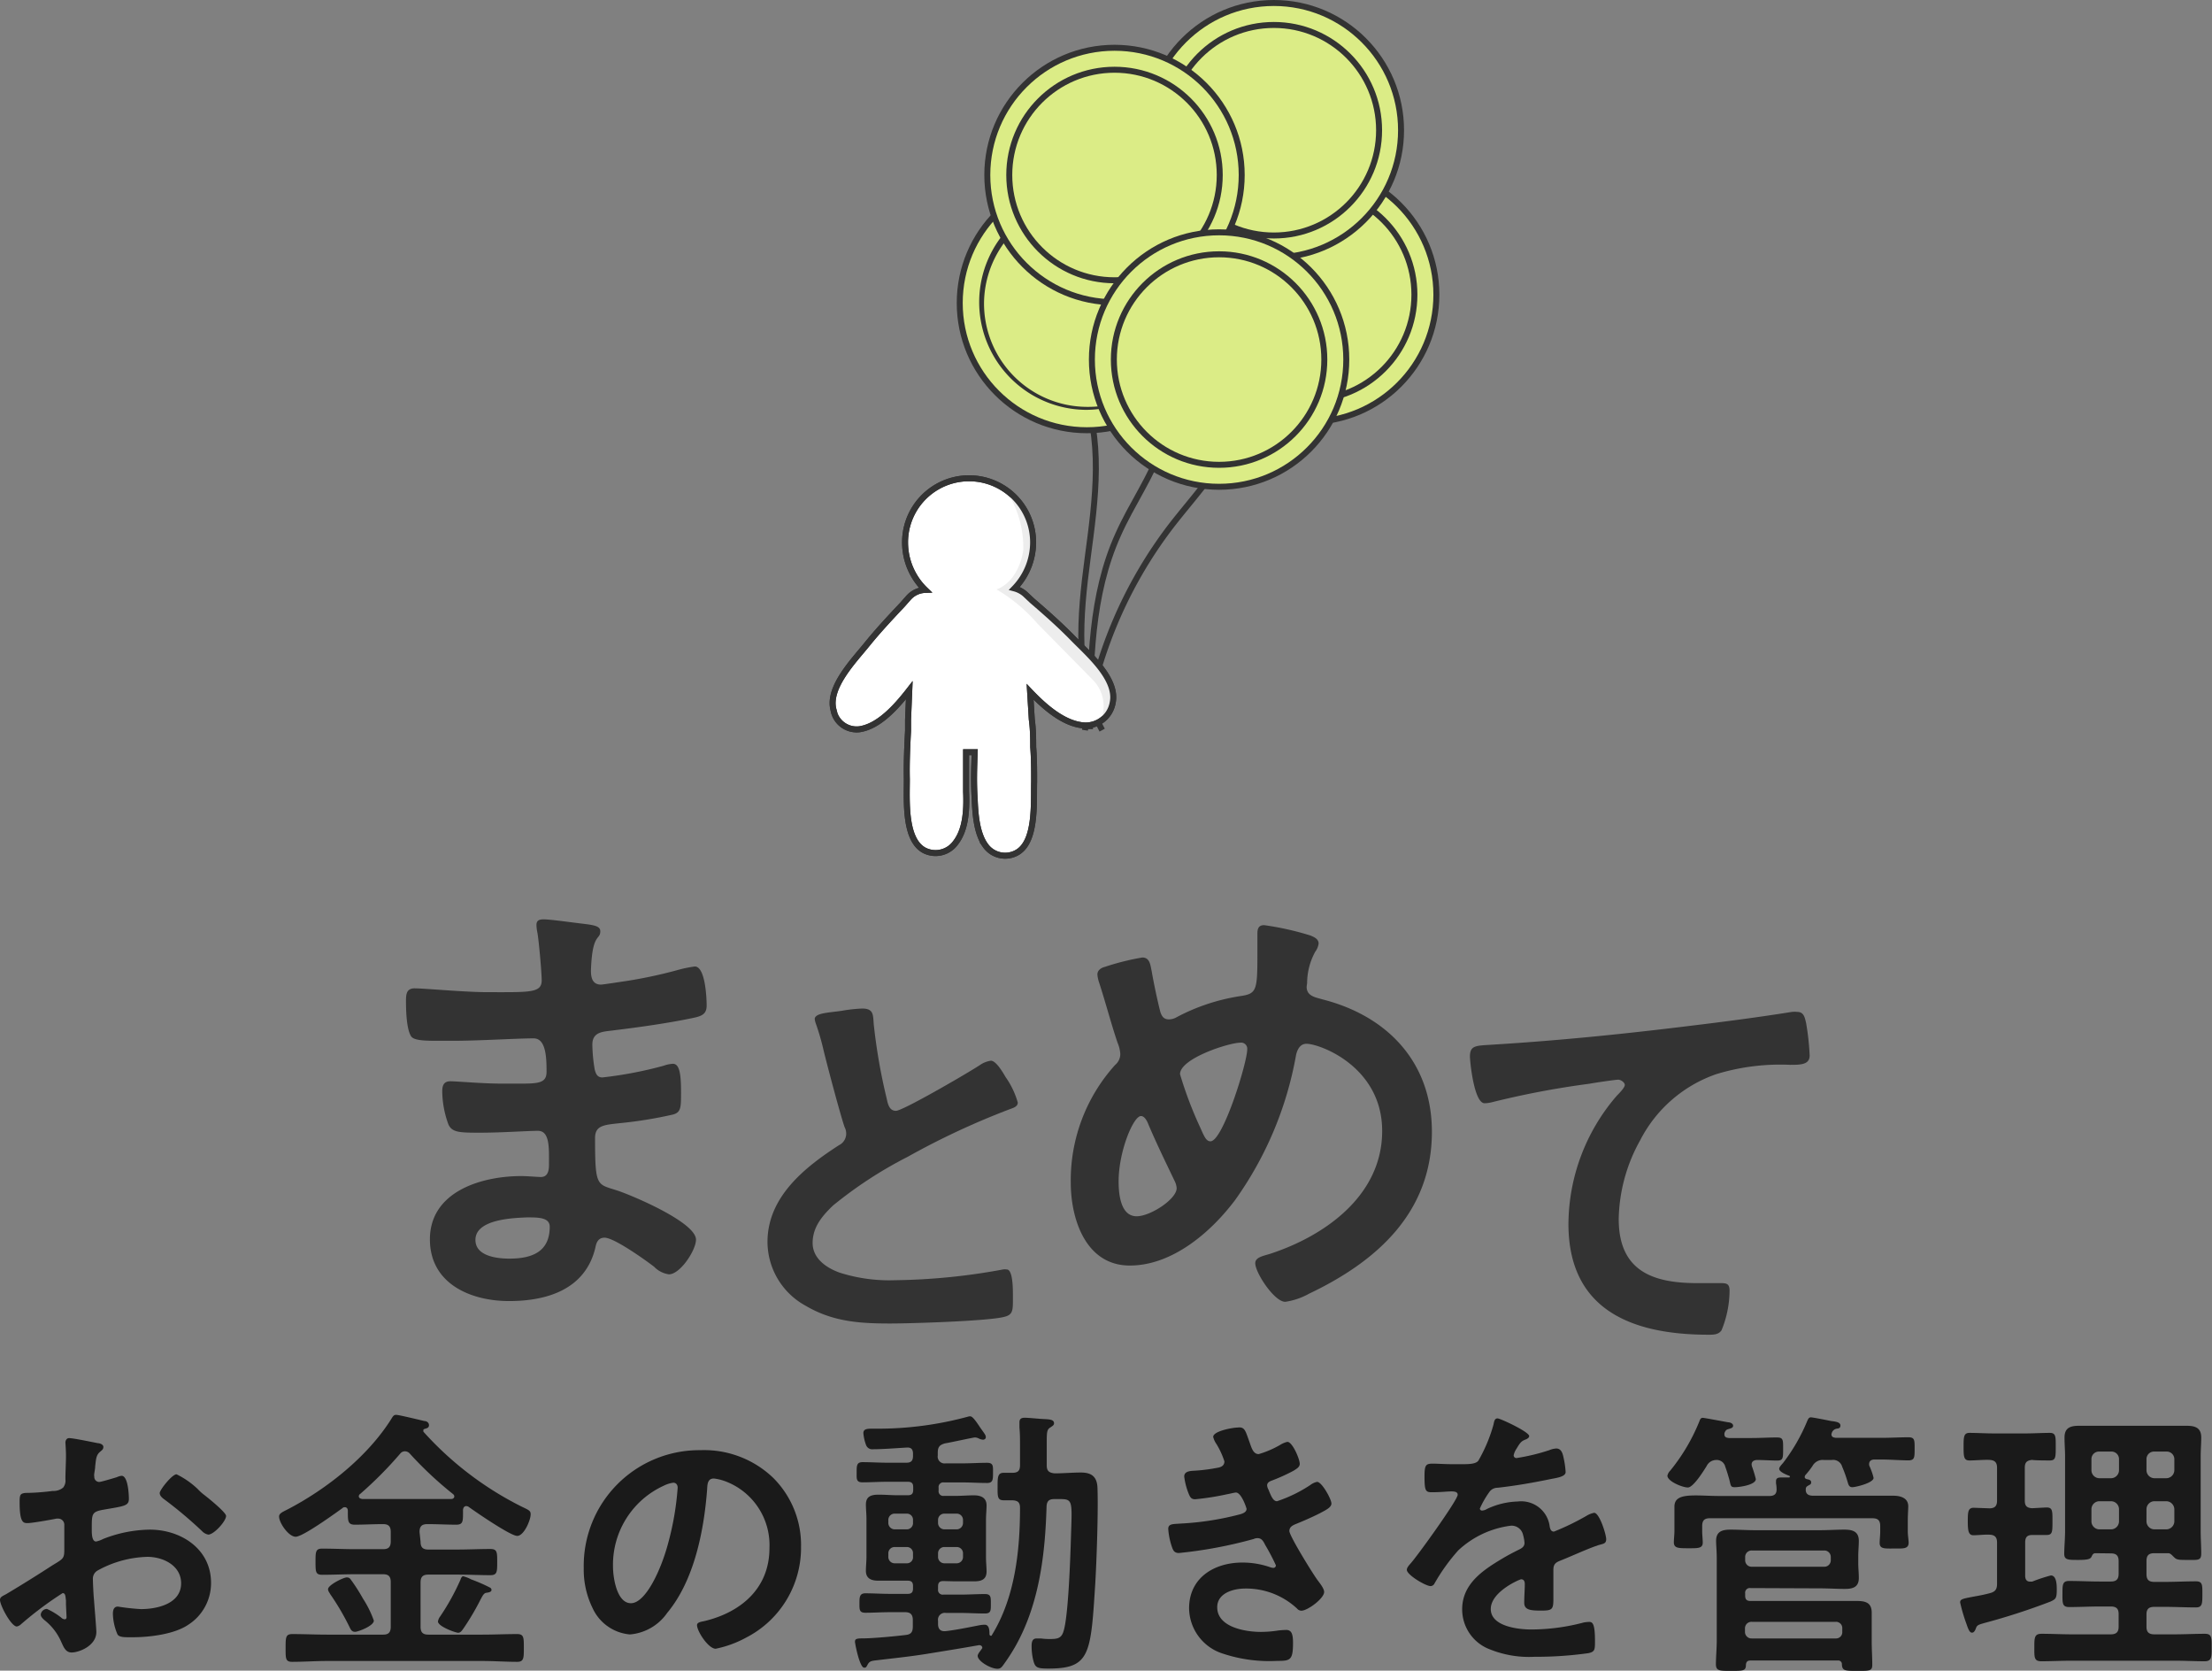<svg xmlns="http://www.w3.org/2000/svg" viewBox="0 0 236.68 178.7"><rect x="0" y="0" width="236.68" height="178.7" fill="#808080" stroke="none"/><defs><style>.cls-1{isolation:isolate;}.cls-2{fill:#dbec86;}.cls-2,.cls-3,.cls-5{stroke:#333;stroke-miterlimit:10;stroke-width:0.64px;}.cls-3{fill:none;}.cls-4{fill:#333;}.cls-5{fill:#fff;}.cls-6{fill:#ededed;mix-blend-mode:multiply;}.cls-7{fill:#1a1a1a;}</style></defs><g class="cls-1"><g id="レイヤー_2" data-name="レイヤー 2"><g id="text"><circle class="cls-2" cx="140.08" cy="31.52" r="13.61"/><circle class="cls-2" cx="140.08" cy="31.52" r="11.26"/><path class="cls-3" d="M117.93,78.1c-3-5.5-2.38-12.21-1.55-18.43s1.76-12.81-.78-18.55"/><path class="cls-3" d="M116.63,78c0-7,.09-14.35,3-20.8,1.44-3.25,3.57-6.2,4.72-9.57,1.79-5.24,1.07-11,.33-16.46"/><path class="cls-3" d="M116.09,78.11a47.13,47.13,0,0,1,9.23-21.87c2.09-2.71,4.49-5.23,6.06-8.27C134,42.91,134,37,134,31.26"/><circle class="cls-2" cx="136.3" cy="13.93" r="13.61"/><circle class="cls-2" cx="136.3" cy="13.93" r="11.26"/><circle class="cls-2" cx="116.3" cy="32.41" r="13.61"/><path class="cls-4" d="M127.59,32.53a11.42,11.42,0,0,1-11.41,11.31,11.52,11.52,0,0,1-8-19.7,11.63,11.63,0,0,1,8.22-3.31,11.34,11.34,0,0,1,8,3.58A11.56,11.56,0,0,1,127.59,32.53Zm-.06,0a11,11,0,0,0-3.31-7.88,11.25,11.25,0,0,0-7.81-3.18A11.06,11.06,0,0,0,105.29,32.3a11.06,11.06,0,0,0,10.9,11.22,11.1,11.1,0,0,0,11.34-11Z"/><circle class="cls-2" cx="119.25" cy="18.72" r="13.61"/><circle class="cls-2" cx="119.25" cy="18.72" r="11.26"/><circle class="cls-2" cx="130.44" cy="38.46" r="13.61"/><circle class="cls-2" cx="130.44" cy="38.46" r="11.26"/><path class="cls-5" d="M114.78,68.25c-1.38-1.41-2.86-2.72-4.35-4h0l-.7-.66-.1-.09h0a2.84,2.84,0,0,0-1.09-.56h0a7.09,7.09,0,0,0,2-4.93,6.85,6.85,0,1,0-13.7,0A7.06,7.06,0,0,0,99,63.1a2.5,2.5,0,0,0-1.74.79h0l-.09.1-.61.69h0c-1.3,1.38-2.6,2.77-3.79,4.24-1.39,1.73-4.22,4.61-3.59,7A2.51,2.51,0,0,0,92,78c2-.32,3.8-2.25,5.29-4.17L97.16,77l0,.49h0l0,.68c-.09,1.72-.17,3.45-.13,5.18,0,2.29-.28,6.5,1.89,7.62a2.64,2.64,0,0,0,3.33-.83c1-1.3,1.22-3.17,1.12-5.47,0-.7,0-1.86,0-2.55,0-.39,0-1,0-1.66h.92c-.06,1.75-.12,3.17,0,5,.06,1.55.2,3.65,1.13,4.95a2.58,2.58,0,0,0,3.32.83c2.17-1.11,1.85-5.33,1.91-7.62,0-1.24,0-2.48-.1-3.72,0-.74,0-1.87-.15-2.94L110.22,74c1.69,1.78,3.73,3.48,5.83,3.6a2.94,2.94,0,0,0,3-2.41C119.61,72.62,116.39,69.91,114.78,68.25Z"/><path class="cls-6" d="M107.34,52a11.13,11.13,0,0,1,2.15,6.85s-.36,3.25-2.86,4.2A17.35,17.35,0,0,1,111,66.7l5.91,6a4,4,0,0,1,.84,4.44s1.84-1.1,1-4c0,0-.43-1.46-3.5-4.42l-5.53-5.19a1.61,1.61,0,0,0-1.2-.66,6.34,6.34,0,0,0,2-5.23A6.78,6.78,0,0,0,107.34,52Z"/><path class="cls-3" d="M114.78,68.25c-1.38-1.41-2.86-2.72-4.35-4h0l-.7-.66-.1-.09h0a2.84,2.84,0,0,0-1.09-.56h0a7.09,7.09,0,0,0,2-4.93,6.85,6.85,0,1,0-13.7,0A7.06,7.06,0,0,0,99,63.1a2.5,2.5,0,0,0-1.74.79h0l-.09.1-.61.69h0c-1.3,1.38-2.6,2.77-3.79,4.24-1.39,1.73-4.22,4.61-3.59,7A2.51,2.51,0,0,0,92,78c2-.32,3.8-2.25,5.29-4.17L97.16,77l0,.49h0l0,.68c-.09,1.72-.17,3.45-.13,5.18,0,2.29-.28,6.5,1.89,7.62a2.64,2.64,0,0,0,3.33-.83c1-1.3,1.22-3.17,1.12-5.47,0-.7,0-1.86,0-2.55,0-.39,0-1,0-1.66h.92c-.06,1.75-.12,3.17,0,5,.06,1.55.2,3.65,1.13,4.95a2.58,2.58,0,0,0,3.32.83c2.17-1.11,1.85-5.33,1.91-7.62,0-1.24,0-2.48-.1-3.72,0-.74,0-1.87-.15-2.94L110.22,74c1.69,1.78,3.73,3.48,5.83,3.6a2.94,2.94,0,0,0,3-2.41C119.61,72.62,116.39,69.91,114.78,68.25Z"/><path class="cls-4" d="M62.23,98.79c1.33.16,2,.26,2,.82,0,1-.87.1-1,4.23,0,.71.15,1.48,1.07,1.48.21,0,2.19-.31,2.55-.36a49.73,49.73,0,0,0,5.55-1.17,13.41,13.41,0,0,1,1.94-.41c1.12,0,1.27,3.31,1.27,4.18s-.46,1.12-1.43,1.32c-2.64.56-5.8,1-8.5,1.33-1.07.15-2.3.1-2.3,1.53a17.1,17.1,0,0,0,.26,2.7c.1.3.2.81.81.81A42.39,42.39,0,0,0,71,114a3.45,3.45,0,0,1,1-.21c.72,0,.87,1.13.87,3.06,0,1.68,0,2.19-1,2.4a45.6,45.6,0,0,1-5.25.86c-1.93.21-2.95.21-2.95,1.63,0,5.3.2,4.89,2.39,5.61,1.68.56,8.41,3.41,8.41,5.25,0,1.12-1.68,3.71-2.9,3.71a2.72,2.72,0,0,1-1.58-.81c-.92-.71-4.28-3.11-5.3-3.11-.82,0-.92.77-1,1.12-1.07,4.38-5.1,5.66-9.22,5.66S46,137.31,46,132.57c0-5.14,5.55-6.77,9.78-6.77.61,0,1.78.1,2.09.1.87,0,.87-.92.87-1.43,0-1.63.1-3.51-1.18-3.51-1.07,0-3.92.2-6.11.2s-3.06,0-3.46-.86a10.52,10.52,0,0,1-.67-3.57c0-.61.16-1.07.87-1.07s3.46.25,5.4.25h2.29c1.89,0,2.6-.15,2.6-1.27,0-1.48-.05-3.57-1.38-3.57-1.78,0-5.85.26-8.61.26H47c-1.38,0-2.65,0-3-.46-.51-.76-.56-2.8-.56-3.72,0-.71,0-1.43.92-1.43,1.07,0,5.35.41,7.84.41,4.49,0,5.76.1,5.76-1.27,0-.82-.3-4.23-.46-5.1a4.48,4.48,0,0,1-.1-.81c0-.51.31-.61.77-.61C58.92,98.34,61.31,98.69,62.23,98.79ZM50.87,132.63c0,1.73,2.29,2,3.62,2,2.34,0,4.33-.66,4.33-3.41,0-1-1.23-1-2.4-1C54.84,130.28,50.87,130.43,50.87,132.63Z"/><path class="cls-4" d="M90.13,108.11a16,16,0,0,1,2.12-.23c1.24,0,1.16.67,1.24,1.69a61.33,61.33,0,0,0,1.38,7.92c.13.58.26,1.33,1,1.33s7.89-4.16,9-4.91a2.77,2.77,0,0,1,1.15-.45c.58,0,1.33,1.33,1.59,1.77a8.83,8.83,0,0,1,1.29,2.71c0,.44-.49.57-.84.7a82.05,82.05,0,0,0-10.94,5.1,44.72,44.72,0,0,0-8,5.22c-1.15,1.11-2.17,2.3-2.17,4s1.55,2.7,2.92,3.18a17.55,17.55,0,0,0,5.89.8,67.3,67.3,0,0,0,11.56-1.15,1.33,1.33,0,0,1,.4,0c.62,0,.66,1.81.66,2.74V139c0,1.15,0,1.64-.93,1.86-1.68.45-10,.71-12.18.71-3.27,0-6.15-.18-9.07-1.9a7.81,7.81,0,0,1-4.08-6.82c0-4.83,4-8,7.66-10.36a1.37,1.37,0,0,0,.76-1.16,1.51,1.51,0,0,0-.18-.79c-.53-1.6-1.77-6.29-2.22-8.11a26,26,0,0,0-.84-2.92,2.56,2.56,0,0,1-.13-.53C87.25,108.33,88.71,108.33,90.13,108.11Z"/><path class="cls-4" d="M140.22,100.07c.36.15.87.36.87.86a1.86,1.86,0,0,1-.36.87,7,7,0,0,0-.87,3.31c0,.1-.05.36-.05.46,0,1,1,1.12,1.69,1.33,7,1.78,11.71,6.77,11.71,14.16,0,8.61-5.86,13.86-13.14,17.32a7.42,7.42,0,0,1-2.55.87c-1.17,0-3.21-3.11-3.21-4.13,0-.61.77-.76,1.58-1,5.91-1.93,12-6.26,12-13.14s-6.67-9.33-8.1-9.33c-.71,0-1,.67-1.12,1.23a38.09,38.09,0,0,1-6.52,15.49c-2.6,3.46-6.73,7-11.26,7-4.74,0-6.32-5-6.32-8.87a18.4,18.4,0,0,1,4.74-12.58,1.53,1.53,0,0,0,.56-1.18,3.7,3.7,0,0,0-.3-1.22c-.72-2.14-1.28-4.33-2-6.52a3.41,3.41,0,0,1-.15-.76c0-.46.4-.72.81-.82a26.47,26.47,0,0,1,4-1c.81,0,.86.82,1,1.48.21,1.22.62,3.16.92,4.33.15.46.36.81.92.81a1.72,1.72,0,0,0,.86-.25,21.39,21.39,0,0,1,6.78-2.24c1.73-.26,1.83-.56,1.83-4.43,0-.77,0-1.53,0-2.25,0-.51.11-.91.72-.91A30.75,30.75,0,0,1,140.22,100.07ZM125.7,126.36c-1-2.09-2-4.13-2.9-6.27-.11-.25-.36-.71-.72-.71-.81,0-2.39,3.77-2.39,7,0,1.32.2,3.72,1.93,3.72,1.48,0,4.28-1.84,4.28-3A1.9,1.9,0,0,0,125.7,126.36Zm.56-11.46a41.79,41.79,0,0,0,2.09,5.55c.46,1,.66,1.63,1.17,1.63,1.33,0,3.93-8.41,3.93-9.83a.65.65,0,0,0-.72-.72C131.51,111.53,126.26,113.21,126.26,114.9Z"/><path class="cls-4" d="M160.05,111.72c6.95-.43,13.91-1.14,20.87-2,3.57-.43,7.24-.91,10.81-1.48a2.73,2.73,0,0,1,.57,0c.72,0,.81.61.95,1.19a27.27,27.27,0,0,1,.38,3.47c0,1-1,1-2.09,1a23.44,23.44,0,0,0-7.91,1,14.48,14.48,0,0,0-8.15,7.1,17.87,17.87,0,0,0-2.28,8.39c0,5.52,3.57,6.86,8.38,6.86.86,0,1.91,0,2.38,0,.72,0,1.1,0,1.1.81a11.3,11.3,0,0,1-.86,4.24c-.33.47-.86.47-1.38.47-8.1,0-15-2.57-15-11.86A21.16,21.16,0,0,1,173,117.2c.24-.24.85-.86.85-1.14s-.42-.57-.71-.57-2.53.33-3.05.43a93.55,93.55,0,0,0-10.53,2,3.45,3.45,0,0,1-.71.09c-1.14,0-1.57-4.52-1.57-5C157.29,111.72,158,111.87,160.05,111.72Z"/><path class="cls-7" d="M6.7,170.41a38,38,0,0,0-4.45,3.33.94.94,0,0,1-.45.24c-.6,0-1.8-2.25-1.8-2.85,0-.33.33-.42.69-.63,1.68-1,3.28-2,4.93-3.07,1.14-.69,1.26-.72,1.26-1.65v-1c0-.45,0-.9,0-1.35v-.3a.65.65,0,0,0-.66-.69l-.18,0c-.57.12-2.61.48-3.07.48s-.87,0-.87-2.23c0-.81.06-.93.63-1,.94,0,2-.09,2.92-.21a1.6,1.6,0,0,0,1.11-.36,1.22,1.22,0,0,0,.24-.9c0-.84.06-1.68.06-2.52,0-.6-.06-1.29-.06-1.42s.09-.45.39-.45c.45,0,2.46.42,3.07.54.18,0,.6.12.6.4s-.18.36-.3.48c-.46.36-.48.72-.58,1.65,0,.18-.05.42-.09.69s0,.3,0,.42a.53.53,0,0,0,.52.51c.21,0,1.59-.42,1.89-.51a1.65,1.65,0,0,1,.51-.15c.69,0,.78,2,.78,2.46,0,.78-.51.78-2.79,1.18-1.12.21-1.18.42-1.18,1.8v.42c0,.51.06,1.17.46,1.17a2.85,2.85,0,0,0,.75-.27,14,14,0,0,1,5-1c3.34,0,6.55,2.07,6.55,5.68a5.28,5.28,0,0,1-2.4,4.47c-1.53,1.06-4.24,1.36-6,1.36h-.36c-.48,0-1.11,0-1.26-.33a5.91,5.91,0,0,1-.48-2.17c0-.39.09-.78.54-.78a23.69,23.69,0,0,0,2.46.27c1.74,0,4.3-.57,4.3-2.76,0-1.9-1.92-2.83-3.61-2.83A11.58,11.58,0,0,0,10.43,168a1,1,0,0,0-.49.93c0,.36.06,1.56.1,2,.05.63.27,3.33.27,3.63,0,1.48-1.84,2.2-2.65,2.2-.66,0-.87-.63-1.11-1.14a6,6,0,0,0-1.83-2.35c-.15-.15-.36-.33-.36-.57a.68.68,0,0,1,.66-.6,7.2,7.2,0,0,1,1.53.93.59.59,0,0,0,.36.18c.18,0,.21-.12.21-.24s-.06-1.26-.06-1.32,0-.3,0-.42C7,170.71,7,170.41,6.7,170.41Zm15.17-10.49c.81.63,2.32,1.9,2.32,2.23,0,.57-1.3,2-1.9,2a1.2,1.2,0,0,1-.66-.36,44.66,44.66,0,0,0-4-3.37c-.21-.15-.54-.39-.54-.72s1.32-2,1.8-2a9,9,0,0,1,2.25,1.56C21.39,159.53,21.63,159.74,21.87,159.92Z"/><path class="cls-7" d="M45,164.91c0,.6.24.84.84.84h3.09c1.17,0,2.35-.06,3.52-.06.75,0,.75.33.75,1.38s0,1.42-.72,1.42c-1.17,0-2.35-.06-3.55-.06H45.84c-.6,0-.84.24-.84.84V174c0,.61.24.85.84.85h5.77c1.26,0,2.49-.06,3.72-.06.72,0,.72.36.72,1.47s0,1.5-.72,1.5c-1.23,0-2.46-.09-3.72-.09H35c-1.26,0-2.49.09-3.75.09-.72,0-.69-.39-.69-1.5s0-1.47.72-1.47c1.23,0,2.49.06,3.72.06h6c.57,0,.81-.24.81-.85v-4.77c0-.6-.24-.84-.81-.84H38c-1.18,0-2.35.06-3.52.06-.72,0-.72-.33-.72-1.39s0-1.41.72-1.41c1.17,0,2.34.06,3.52.06H41c.57,0,.81-.24.81-.84v-1c0-.6-.24-.84-.81-.84h-.09c-1,0-2,.06-2.94.06-.78,0-.75-.42-.75-1.47,0-.21-.09-.4-.33-.4a.31.31,0,0,0-.25.1c-.75.54-4.23,3.06-5,3.06s-1.78-1.5-1.78-2.16c0-.36.43-.51.94-.78,4.17-2.17,8.56-5.65,11.08-9.68.15-.24.24-.42.51-.42s2.5.54,3,.66c.24,0,.51.15.51.45s-.27.33-.45.39-.15.09-.15.18,0,.09,0,.12a35.43,35.43,0,0,0,10.48,8c.81.39,1,.45,1,.84,0,.63-.72,2.31-1.44,2.31s-4.47-2.58-5.23-3.13a.58.58,0,0,0-.21-.06c-.24,0-.33.18-.36.4,0,1.17.06,1.59-.72,1.59-1,0-2-.06-3-.06h-.09c-.6,0-.84.24-.84.84Zm-7,9.64c-.39,0-.48-.27-.66-.63a26.84,26.84,0,0,0-2-3.39c-.09-.18-.24-.33-.24-.54,0-.45,1.65-1.26,2-1.26s.4.21.55.39A20,20,0,0,1,38.84,171,11,11,0,0,1,40,173.35C40,173.92,38.3,174.55,38,174.55Zm5.34-19.31a.64.64,0,0,0-.51.24,41.66,41.66,0,0,1-4.29,4.32.31.31,0,0,0-.15.24c0,.21.18.27.36.3.72,0,1.47,0,2.22,0h5c.78,0,1.56,0,2.34,0,.12,0,.3-.09.3-.27a.31.31,0,0,0-.12-.24,39.38,39.38,0,0,1-4.62-4.32A.71.71,0,0,0,43.31,155.24ZM52,170.38c-.24.06-.36.3-.6.75a26.74,26.74,0,0,1-1.81,3.06c-.15.21-.3.46-.57.46s-2.16-.67-2.16-1.21a1.25,1.25,0,0,1,.24-.54,24.76,24.76,0,0,0,2.16-3.9c.06-.18.15-.39.3-.39a3.46,3.46,0,0,1,.85.33,17.15,17.15,0,0,1,2,.87.29.29,0,0,1,.18.27C52.57,170.32,52.21,170.35,52,170.38Z"/><path class="cls-7" d="M82.71,158.06a10.14,10.14,0,0,1,3,7.39,10.8,10.8,0,0,1-5.86,9.71,11.67,11.67,0,0,1-3.27,1.2c-.79,0-2-1.87-2-2.53,0-.3.45-.36.75-.42,3.94-.93,7-3.51,7-7.81a7.29,7.29,0,0,0-4.8-7.18,5.19,5.19,0,0,0-1.15-.27c-.69,0-.69.66-.72,1.17-.33,4.39-1.38,9.74-4.26,13.19a5.4,5.4,0,0,1-4,2.32A4.85,4.85,0,0,1,63.4,172a9.3,9.3,0,0,1-.94-4.27,12.37,12.37,0,0,1,12.47-12.61A10.68,10.68,0,0,1,82.71,158.06ZM71,158.93a9.29,9.29,0,0,0-5.41,8.65c0,1.12.39,3.91,1.92,3.91s3.19-3.42,4-6.49a30.61,30.61,0,0,0,1-5.86c0-.3-.15-.54-.48-.54A3.37,3.37,0,0,0,71,158.93Z"/><path class="cls-7" d="M100.94,169.12c-.39,0-.57.15-.57.57V170a.5.5,0,0,0,.57.57h1.83c.87,0,1.74-.06,2.62-.06.66,0,.63.36.63,1.08s0,1-.66,1c-.88,0-1.75-.06-2.59-.06h-1.56a.73.73,0,0,0-.84.84v.36c0,.42.18.75.66.75h.12c1.11-.12,2.55-.42,3.64-.63a3,3,0,0,1,.57-.06c.51,0,.51.66.51,1,0,.12.09.18.15.18s.09,0,.12-.09c2.46-4,3-9,3-13.58,0-.58-.21-.79-.81-.82l-.93,0c-.69,0-.66-.42-.66-1.44s0-1.5.66-1.5l.93,0c.6,0,.81-.24.81-.81v-2.1c0-.76,0-1.24-.06-1.93,0-.12,0-.39,0-.57,0-.39.24-.48.57-.48s1.29.09,1.68.12c.82.06,1.45,0,1.45.48,0,.21-.21.3-.36.42-.39.21-.42.48-.42,1.56v2.53c0,.57.24.78.84.84.93,0,1.89-.09,2.82-.09,1.17,0,1.74.48,1.77,1.68.09,2.47-.09,7.69-.24,10.22-.48,7.54-.54,9.07-5,9.07-1.3,0-1.45-.12-1.66-1a6.6,6.6,0,0,1-.15-1.32c0-.39,0-.9.54-.9l.45,0a7.54,7.54,0,0,0,.82.06c.87,0,1.38,0,1.62-.88.51-1.65.72-8,.78-10,.12-3.91.24-4.09-1.23-4.09h-.54c-.57,0-.81.21-.84.79-.15,5.07-.76,10.3-3.25,14.81a20.93,20.93,0,0,1-1.41,2.19c-.18.24-.3.36-.6.36-.72,0-2.11-.81-2.11-1.38,0-.21.3-.54.42-.72s.07-.09.07-.18-.12-.27-.37-.24c-1.86.33-3.72.63-5.58.93s-3.67.48-5.41.69c-.54.06-.72.12-.9.45s-.18.33-.39.33-.42-.54-.57-1a13.13,13.13,0,0,1-.4-1.74c0-.33.12-.39.94-.39s3-.18,4.47-.36c.6-.06.78-.33.78-.91v-.69c0-.57-.24-.84-.81-.84H95.2c-.87,0-1.74.06-2.61.06-.66,0-.63-.36-.63-1s0-1.08.63-1.08c.87,0,1.74.06,2.61.06h1.92c.42,0,.57-.18.57-.57v-.27c0-.39-.15-.57-.57-.57H96c-.69,0-1.35,0-2,0s-1.35-.15-1.35-1.05c0-.49.06-1,.06-1.48v-4.11c0-.51-.06-1-.06-1.51,0-.87.57-1.05,1.35-1.05s1.35.06,2,.06h1.14c.42,0,.57-.18.57-.57v-.3c0-.39-.15-.57-.57-.57H94.9c-.87,0-1.74.06-2.61.06-.7,0-.63-.39-.63-1.08s0-1.08.63-1.08c.87,0,1.74.06,2.61.06H97c.48,0,.69-.21.69-.72v-.24c0-.45-.18-.69-.66-.66-1.08.06-2.55.18-3.63.18a.69.69,0,0,1-.72-.42,4.65,4.65,0,0,1-.3-1.3c0-.45.39-.48.93-.48h.39a36.71,36.71,0,0,0,10-1.32h.12c.21,0,.51.36,1.08,1.23.49.69.58.78.58,1s-.21.27-.3.27a1.28,1.28,0,0,1-.49-.15.92.92,0,0,0-.39-.09c-.15,0-2.76.57-3.18.63-.57.16-.78.37-.78,1v.3a.73.73,0,0,0,.84.84H103c.87,0,1.74-.06,2.62-.06.69,0,.63.39.63,1.08s0,1.08-.63,1.08c-.88,0-1.75-.06-2.62-.06h-2a.5.5,0,0,0-.57.57v.3a.5.5,0,0,0,.57.57h1.2c.69,0,1.35-.06,2-.06s1.36.18,1.36,1.08c0,.49-.06,1-.06,1.48v4.11c0,.51.06,1,.06,1.48,0,.87-.58,1.05-1.33,1.05l-2.07,0ZM97,163.59a.67.67,0,0,0,.69-.72v-.27a.65.65,0,0,0-.69-.69H95.77a.67.67,0,0,0-.72.69v.27a.69.69,0,0,0,.72.72Zm.69,2.58a.65.65,0,0,0-.69-.69H95.77a.67.67,0,0,0-.72.69v.33a.68.68,0,0,0,.72.72H97a.65.65,0,0,0,.69-.72Zm2.68-3.3a.69.69,0,0,0,.72.72h1.23a.69.69,0,0,0,.72-.72v-.27a.67.67,0,0,0-.72-.69h-1.23a.67.67,0,0,0-.72.69Zm.72,2.61a.67.67,0,0,0-.72.69v.33a.68.68,0,0,0,.72.72h1.23a.68.68,0,0,0,.72-.72v-.33a.67.67,0,0,0-.72-.69Z"/><path class="cls-7" d="M133.68,154.21c.24.7.42,1.33,1,1.33a10.34,10.34,0,0,0,2.32-1,2.39,2.39,0,0,1,.75-.31c.54,0,1.32,1.84,1.32,2.35,0,.36-.36.54-.63.72a19.27,19.27,0,0,1-2.17,1c-.3.12-.69.21-.69.6a1.14,1.14,0,0,0,.15.45c.33.84.54,1.23.91,1.23a15,15,0,0,0,3.57-1.74,1.74,1.74,0,0,1,.72-.33c.51,0,1.53,1.86,1.53,2.31s-.66.73-1.26,1.06c-.78.39-1.59.75-2.4,1.08-.36.15-.84.3-.84.81s2.49,4.54,3,5.23c.24.33.72.9.72,1.29,0,.69-1.77,2-2.43,2a.63.63,0,0,1-.48-.24,8,8,0,0,0-5.53-2.13c-1.26,0-3,.48-3,2,0,2.16,3.06,2.64,4.68,2.64a12.68,12.68,0,0,0,1.84-.15,7.93,7.93,0,0,1,.87-.06c.6,0,.72.52.72,1.39,0,1.86-.3,1.92-1.71,1.92a15.76,15.76,0,0,1-5.8-.78,5.15,5.15,0,0,1-3.61-4.84c0-3.27,2.68-4.9,5.71-4.9a9.09,9.09,0,0,1,3,.51,1.14,1.14,0,0,0,.3.06.27.27,0,0,0,.28-.27,22.67,22.67,0,0,0-1.15-2.19c-.18-.36-.36-.72-.81-.72a1,1,0,0,0-.42.09,47.33,47.33,0,0,1-8,1.5c-.51,0-.63-.3-.78-.75a7.61,7.61,0,0,1-.36-1.83c0-.57.54-.51,1.32-.57a30.93,30.93,0,0,0,6.4-1c.3-.09.66-.24.66-.57,0-.07-.54-1.75-1.14-1.75-.15,0-.72.15-.93.18a28,28,0,0,1-3.43.54c-.39,0-.51-.18-.66-.51a7.27,7.27,0,0,1-.51-1.92c0-.63.78-.6,1.2-.63a19.08,19.08,0,0,0,2.32-.3c.39-.06.78-.21.78-.69a8.57,8.57,0,0,0-.84-1.84,2.27,2.27,0,0,1-.36-.78c0-.63,2.1-1,2.61-1C133.2,152.59,133.26,153.07,133.68,154.21Z"/><path class="cls-7" d="M163.62,153.61c0,.18-.21.3-.36.36-.48.18-.6.33-1,1a2,2,0,0,0-.3.69.29.29,0,0,0,.33.3,21.71,21.71,0,0,0,3.48-.84,2.28,2.28,0,0,1,.75-.18c.51,0,.67.48.76.9a9.59,9.59,0,0,1,.24,1.62c0,.51-1,.63-1.6.75-1.89.39-3.78.72-5.68.93a1.06,1.06,0,0,0-.9.48,9.75,9.75,0,0,0-1,1.75.23.23,0,0,0,.24.21,1.16,1.16,0,0,0,.54-.18,8.19,8.19,0,0,1,3.28-.79,3.07,3.07,0,0,1,3.42,2.71c.06.27.15.51.45.51a26.79,26.79,0,0,0,3.52-1.71,2.47,2.47,0,0,1,.78-.3c.57,0,1.29,2.31,1.29,2.82s-.33.48-.9.66c-.12.06-.27.09-.42.15-1.2.45-2.37,1-3.55,1.47-.54.21-.78.39-.78,1v.4c0,.93,0,1.83,0,2.76,0,1.08-.15,1.2-1.29,1.2s-1.83-.06-1.83-.84.06-1.32.06-2c0-.27-.09-.51-.39-.51-.15,0-3.25,1.32-3.25,3.18s2.92,2.19,4.36,2.19a22,22,0,0,0,5.59-.75,3.69,3.69,0,0,1,.6-.06c.39,0,.6.33.6,2.05,0,.9,0,1.14-.69,1.29a39.93,39.93,0,0,1-5.77.39,11.19,11.19,0,0,1-4.75-.78,4.57,4.57,0,0,1-3-4.3c0-2.7,2.19-4.17,4.27-5.41.6-.36,1.23-.69,1.86-1,.3-.15.54-.33.54-.69a4.12,4.12,0,0,0-.15-.84,1.25,1.25,0,0,0-1.32-1,10.08,10.08,0,0,0-5.62,2.64,20.31,20.31,0,0,0-2.53,3.52.5.5,0,0,1-.42.3c-.54,0-2.55-1.2-2.55-1.74,0-.25.24-.49.39-.67.69-.75,5.05-6.79,5.05-7.36,0-.27-.24-.36-.66-.36s-1.17.09-2.11.09c-.66,0-.78-.15-.78-1.68,0-1.2.12-1.38.87-1.38.52,0,1.3.06,2.17.06h.87c.78,0,1.59,0,1.86-.39a16.54,16.54,0,0,0,1.62-3.88c.06-.33.12-.63.42-.63S163.62,153.16,163.62,153.61Z"/><path class="cls-7" d="M184.51,153.43c0,.3.21.36.48.39h2.46c.9,0,1.77-.06,2.67-.06.7,0,.67.27.67,1.24s0,1.23-.64,1.23-1.44-.06-2.13-.06c-.3,0-.6.12-.6.48a.88.88,0,0,0,.06.27,12.42,12.42,0,0,1,.39,1.29c0,.63-1.77.87-2.25.87s-.42-.18-.6-.87c-.09-.3-.21-.75-.42-1.32a.94.94,0,0,0-1-.72,1.15,1.15,0,0,0-1,.66c-.3.48-1.41,2.28-2,2.28s-2.19-.66-2.19-1.26a1.09,1.09,0,0,1,.3-.54,20.42,20.42,0,0,0,3.15-5.35c.06-.18.15-.3.33-.3s2.38.42,2.74.48c.18,0,.51.12.51.36s-.24.27-.39.33c-.3.09-.36.09-.51.39A.43.43,0,0,0,184.51,153.43Zm10.66,2.74a1.24,1.24,0,0,0-1.23.63,8.65,8.65,0,0,1-.78,1,.43.43,0,0,0-.06.18c0,.15.12.21.24.24s.45.06.45.33-.15.24-.36.39a.42.42,0,0,0-.21.24l0,.09a.59.59,0,0,0,0,.21c.06.42.42.51.78.51h5.29c1.08,0,2.16,0,3.27,0,.75,0,1.62.21,1.62,1.14,0,.28-.05.91-.05,1.54v1.17c0,.36.09.9.09,1.17,0,.69-.58.63-1.57.63s-1.53.06-1.53-.6c0-.36.06-.81.06-1.2v-.6c0-.6-.24-.84-.84-.84h-17.4c-.57,0-.81.24-.81.84v.57c0,.36.06.84.06,1.2,0,.63-.54.6-1.56.6s-1.53,0-1.53-.63c0-.36.06-.81.06-1.17v-1.14c0-.69,0-1.2,0-1.5,0-1,.81-1.21,2.31-1.21.72,0,1.59.06,2.59.06h5.25c.54,0,.81-.21.78-.78a3.32,3.32,0,0,0-.06-.57c0-.09,0-.18,0-.24,0-.39.34-.39.63-.39l.76,0a.08.08,0,0,0,.09-.09s0-.09-.06-.09c-.33-.12-1.08-.42-1.08-.75,0-.18.29-.48.42-.63a19.55,19.55,0,0,0,2.58-4.48c.09-.18.15-.39.39-.39s1.86.33,2.16.39c.48.06,1,.12,1,.48s-.3.3-.48.36-.3.15-.42.36c0,.06-.06.15-.06.21,0,.3.21.36.48.39h4.87c1,0,2-.06,2.88-.06.7,0,.67.33.67,1.24s0,1.23-.67,1.23c-.87,0-1.89-.09-2.88-.09h-.75c-.09,0-.57,0-.57.51,0,.18.09.27.15.45a6.24,6.24,0,0,1,.33,1c0,.54-1.92,1-2.28,1s-.42-.3-.51-.6a14.29,14.29,0,0,0-.57-1.59,1,1,0,0,0-1.12-.72Zm-7.87,13.7a.5.5,0,0,0-.57.57v.24c0,.42.18.57.57.57h9c.81,0,1.6,0,2.38,0,.93,0,1.59.18,1.59,1.26,0,.57,0,1.17,0,1.83v1.21c0,.87.06,1.71.06,2.55,0,.66-.36.63-1.62.63s-1.6,0-1.63-.69a.39.39,0,0,0-.45-.42h-9.34c-.33,0-.45.15-.48.45,0,.66-.27.66-1.62.66-1.2,0-1.59,0-1.59-.72s.09-1.71.09-2.55v-8.72c0-.84-.07-1.44-.07-1.92,0-1,.64-1.2,1.54-1.2s1.74.06,2.58.06h7c.87,0,1.74-.06,2.58-.06s1.57.15,1.57,1.2c0,.54-.06,1.08-.06,1.62v.78c0,.51.06,1,.06,1.57,0,1-.66,1.17-1.5,1.17s-1.78-.06-2.65-.06Zm-.57-3a.69.69,0,0,0,.72.72h7.72a.69.69,0,0,0,.72-.72v-.3a.69.69,0,0,0-.72-.72h-7.72a.69.69,0,0,0-.72.72Zm9.7,8.39a.67.67,0,0,0,.69-.73v-.33a.67.67,0,0,0-.69-.72h-9a.69.69,0,0,0-.72.72v.33a.7.7,0,0,0,.72.73Z"/><path class="cls-7" d="M219,161.25c.64,0,.61.42.61,1.5s0,1.44-.61,1.44l-1.53,0c-.57,0-.78.24-.78.81v3.55c0,.33.12.63.51.63.09,0,.15,0,.24,0a17.46,17.46,0,0,1,2-.66c.63,0,.63,1.08.63,1.53,0,.93-.12,1-.66,1.26a70.63,70.63,0,0,1-7.13,2.31c-.72.21-.75.24-.9.66-.09.18-.18.36-.39.36s-.36-.27-.57-.9a18,18,0,0,1-.69-2.34c0-.33.27-.39,1.2-.57.45-.09,1.11-.18,2-.42.57-.15.75-.42.75-1V165c0-.54-.21-.81-.78-.84s-1.24.06-1.75.06-.6-.45-.6-1.44,0-1.5.63-1.5l1.69.06c.57,0,.81-.25.81-.82V157c0-.57-.24-.81-.81-.84s-1.54.06-2.14.06-.63-.39-.63-1.44,0-1.51.63-1.51c.81,0,1.72.06,2.65.06h3.3c.9,0,1.83-.06,2.65-.06.66,0,.63.42.63,1.51s0,1.44-.63,1.44c-.28,0-1.57,0-1.9-.06-.57.06-.78.27-.78.84v3.51c0,.57.21.78.78.82C217.84,161.31,218.8,161.25,219,161.25Zm5.23,4.89c-.27,0-.33.15-.45.39s-.42.33-1.38.33c-1.14,0-1.53,0-1.53-.66s.09-1.62.09-2.43v-8c0-.66-.06-1.3-.06-2,0-1.08.66-1.26,1.59-1.26l2.16,0h7.12c.73,0,1.45,0,2.17,0,.9,0,1.59.18,1.59,1.26,0,.66-.06,1.3-.06,2v8c0,.81.06,1.62.06,2.4s-.36.69-1.47.69c-.78,0-1.11,0-1.35-.21s-.43-.48-.67-.51h-1.53c-.6,0-.84.24-.84.84v1.39c0,.6.24.84.84.84h1.14c1.09,0,2.2-.06,3.31-.06.72,0,.69.39.69,1.38s0,1.41-.69,1.41c-1.11,0-2.22-.06-3.31-.06h-1.14c-.6,0-.84.24-.84.81V174c0,.57.24.82.84.82h2.16c1.09,0,2.17-.06,3.25-.06.75,0,.72.42.72,1.47s0,1.47-.75,1.47c-1.08,0-2.13-.06-3.22-.06h-11c-1.08,0-2.16.06-3.25.06-.78,0-.75-.42-.75-1.47s0-1.47.78-1.47c1.09,0,2.14.06,3.22.06h4.17c.61,0,.85-.25.85-.82v-1.35c0-.57-.24-.81-.85-.81h-1.14c-1.11,0-2.19.06-3.3.06-.75,0-.72-.42-.72-1.41s0-1.38.72-1.38c1.11,0,2.19.06,3.3.06h1.14c.61,0,.85-.24.85-.84V167c0-.6-.24-.84-.85-.84Zm2.5-10.06a.8.8,0,0,0-.85-.81h-1.26a.8.8,0,0,0-.84.81v1.2a.86.86,0,0,0,.84.84h1.26a.86.86,0,0,0,.85-.84Zm-2.11,4.5a.86.86,0,0,0-.84.85v1.32a.86.86,0,0,0,.84.84h1.26a.86.86,0,0,0,.85-.84v-1.32a.86.86,0,0,0-.85-.85Zm7.18-2.46a.87.87,0,0,0,.85-.84v-1.2a.81.81,0,0,0-.85-.81h-1.29a.8.8,0,0,0-.84.81v1.2a.86.86,0,0,0,.84.84Zm-2.13,4.63a.86.86,0,0,0,.84.84h1.29a.87.87,0,0,0,.85-.84v-1.32a.88.88,0,0,0-.85-.85h-1.29a.86.86,0,0,0-.84.85Z"/></g></g></g></svg>